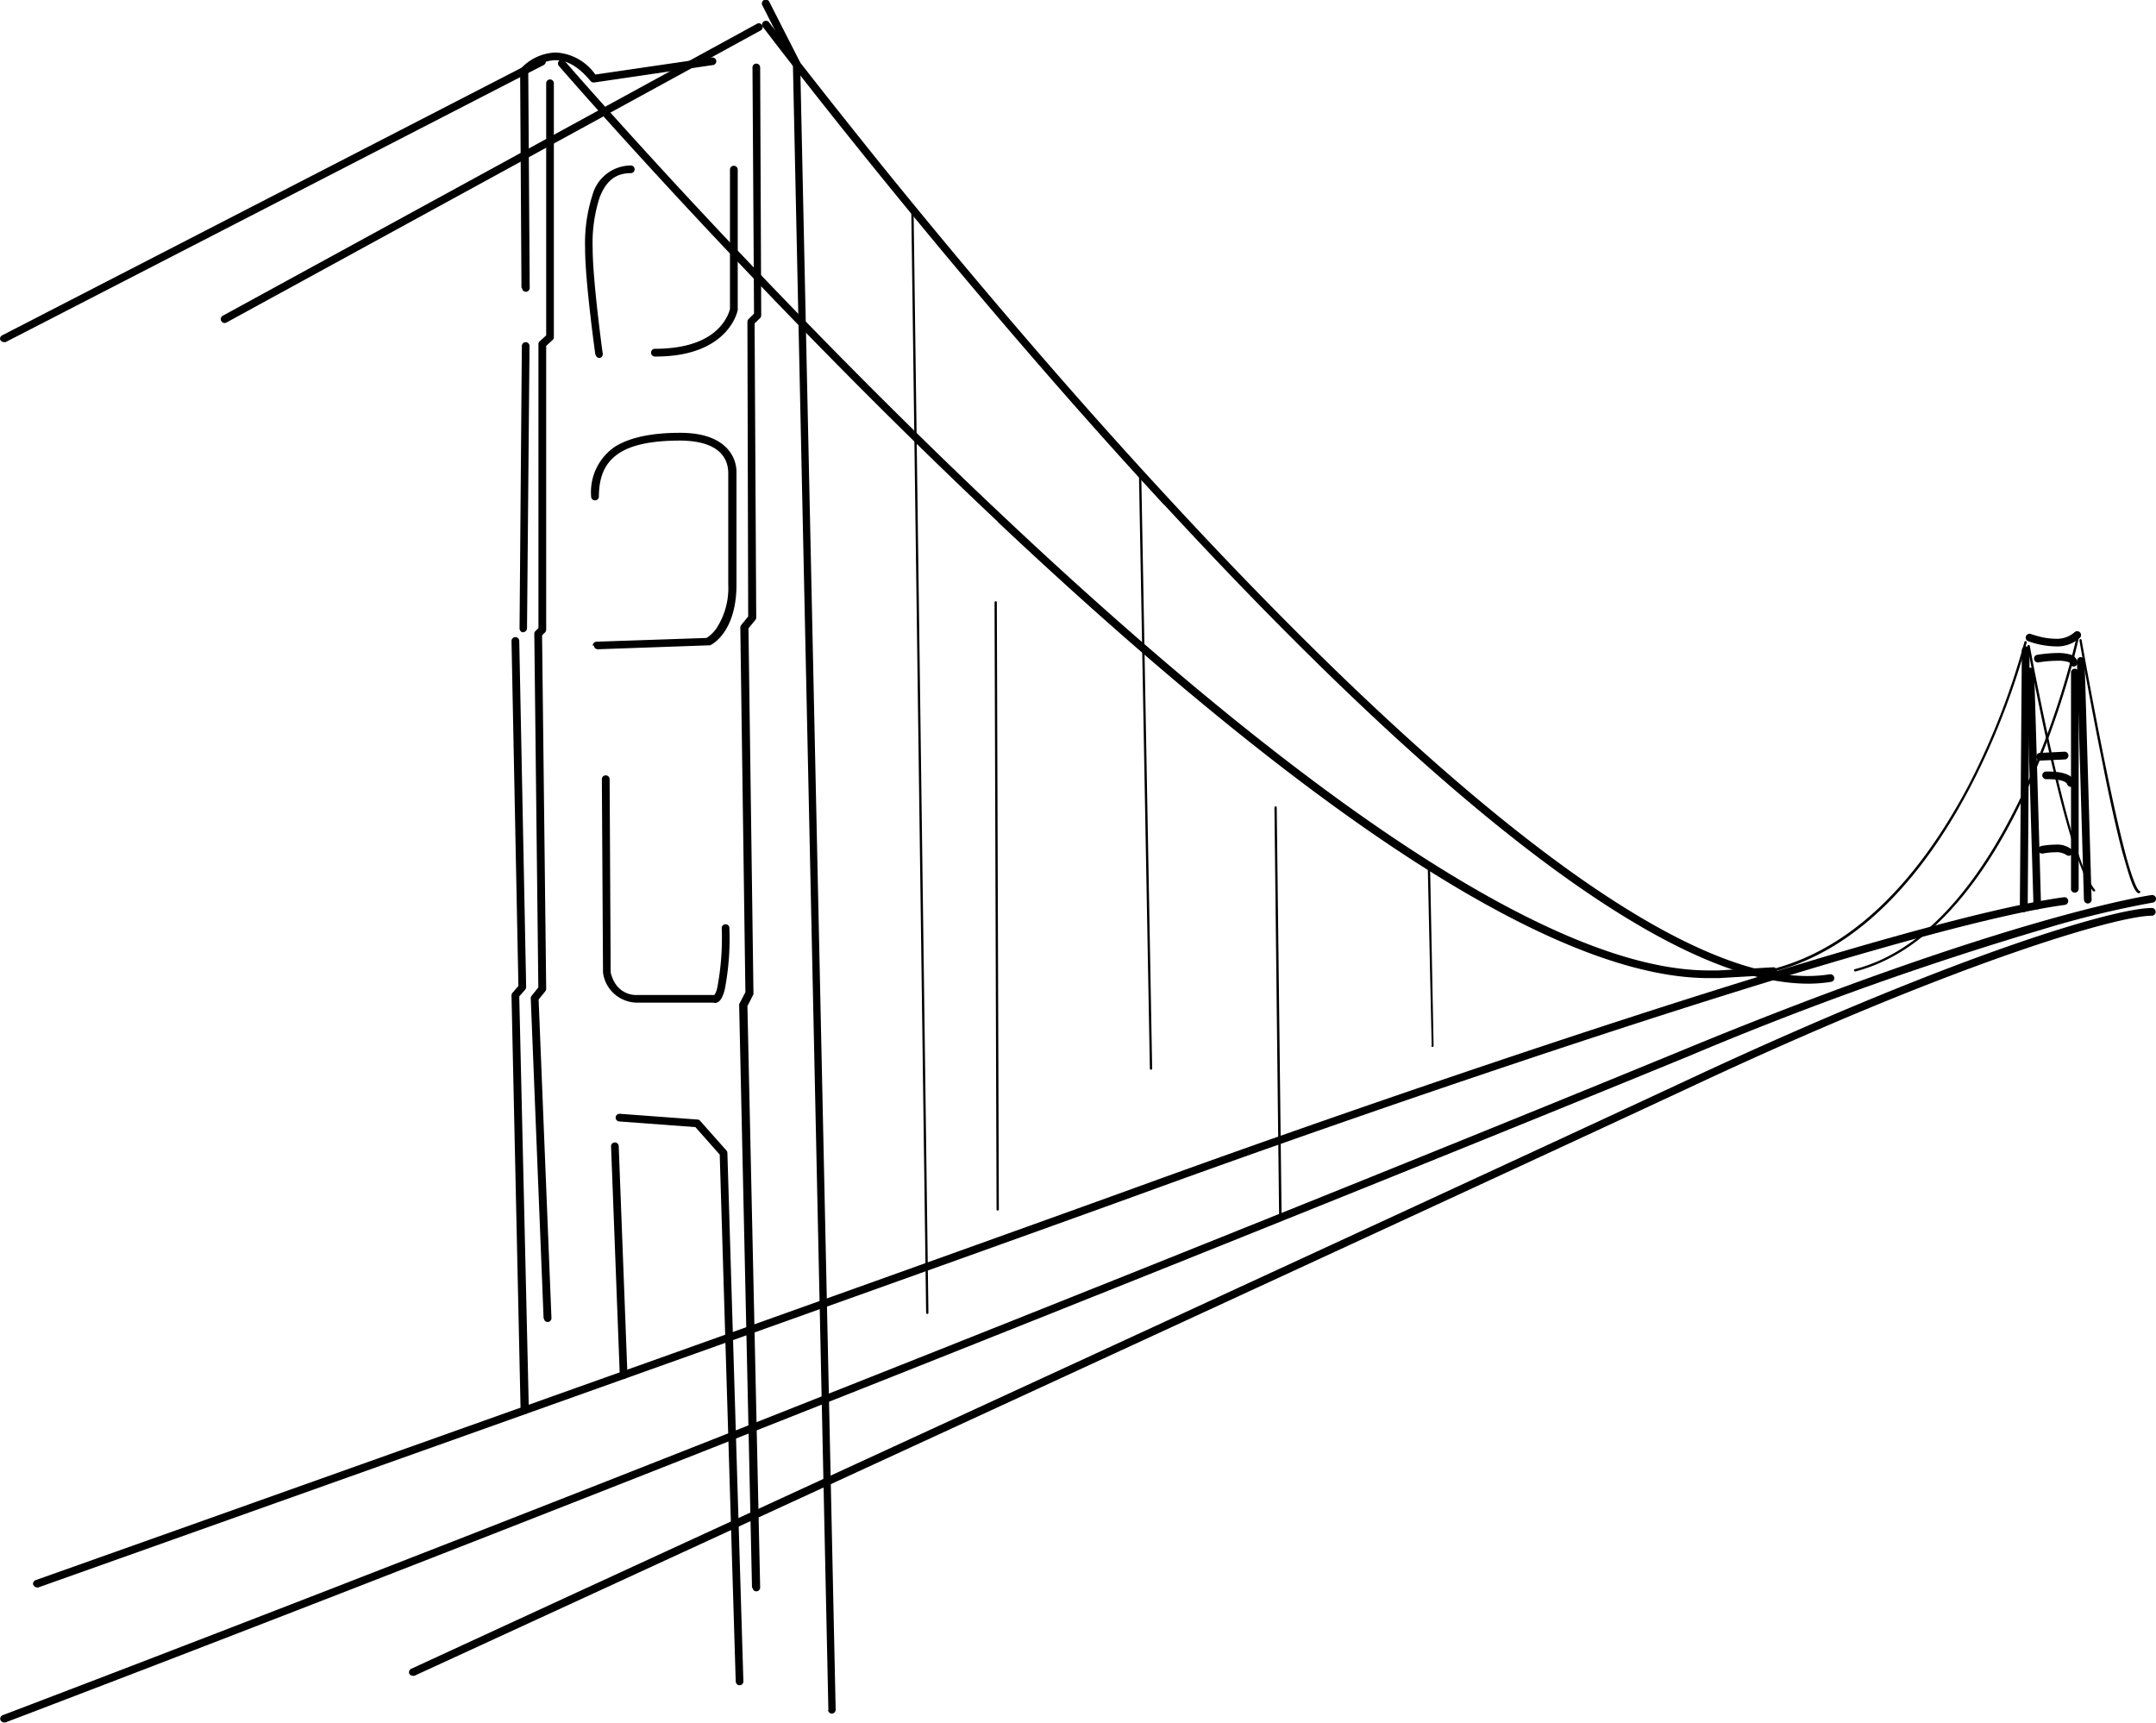 <svg xmlns="http://www.w3.org/2000/svg" viewBox="0 0 225 179.79"><g id="Layer_2" data-name="Layer 2"><g id="Layer_1-2" data-name="Layer 1"><path d="M121.48,52.69C98.46,27.75,79.62,2.82,79.62,2.82h0a.41.41,0,0,1,.07-.57h0a.41.41,0,0,1,.57.08h0S85,8.55,92.54,17.9h0c7.58,9.34,18,21.79,29.53,34.24h0c23,24.92,50.23,49.78,66.58,49.72h0a14.51,14.51,0,0,0,2.31-.18h0a.41.41,0,0,1,.46.34h0a.38.38,0,0,1-.33.45h0a15,15,0,0,1-2.44.19h0c-17-.06-44.11-25-67.17-50Z"/><path d="M193.47,101.3a.14.14,0,0,1,.09-.15h0c8.25-2.13,14-10.74,17.76-18.85h0a86.29,86.29,0,0,0,5.36-15.66h0a.12.12,0,0,1,.14-.1h0a.13.13,0,0,1,.1.15h0s-6.56,30.34-23.3,34.7h0a.13.13,0,0,1-.12-.09Z"/><path d="M185.33,101.18a.13.13,0,0,1,.08-.16h0c9.37-2.62,15.84-11.13,20-19h0A75.88,75.88,0,0,0,211.27,67h0a.12.12,0,0,1,.14-.09h0a.11.11,0,0,1,.09.15h0s-7.09,28.91-26,34.24h0a.11.11,0,0,1-.12-.08Z"/><path d="M104.14,54.46C78.89,30.68,58.35,6.91,58.35,6.91h0a.4.4,0,0,1,0-.57h0a.39.39,0,0,1,.56,0h0s5.13,5.93,13.41,14.84h0C80.65,30.13,92.08,42,104.69,53.87h0c25.19,23.76,55.18,47.46,73.69,47.41h.93l5.72-.33a.4.4,0,0,1,.43.38h0a.4.4,0,0,1-.38.42h0l-5.74.33-1,0h0c-19.1,0-49-23.86-74.24-47.63Z"/><path d="M23.09,33.5a.4.4,0,0,1,.16-.55h0L79,2.48a.39.39,0,0,1,.54.16h0a.39.39,0,0,1-.16.54h0L23.63,33.66a.45.45,0,0,1-.19.05h0a.4.4,0,0,1-.35-.21Z"/><path d="M.05,35.53A.39.39,0,0,1,.22,35h0L56.37,6.07a.4.4,0,0,1,.54.18h0a.4.4,0,0,1-.17.54h0L.59,35.7a.45.45,0,0,1-.19,0h0a.39.39,0,0,1-.35-.22Z"/><path d="M223.18,93.24c-.55-.23-1-1.9-1.72-4.4h0c-.65-2.49-1.37-5.76-2-9h0c-1.33-6.51-2.45-13-2.45-13h0a.13.13,0,0,1,.09-.14h0a.12.12,0,0,1,.14.1h0s2.54,14.49,4.48,21.94h0c.63,2.47,1.3,4.21,1.56,4.23h0a.13.13,0,0,1,.08.16h0a.13.13,0,0,1-.12.08h0Z"/><path d="M218.43,93c-2.94-3.85-6.83-25.53-6.84-25.55h0a.12.12,0,0,1,.1-.14h0a.12.12,0,0,1,.14.1h0s1,5.43,2.32,11.32h0c1.34,5.9,3,12.29,4.47,14.12h0a.12.12,0,0,1,0,.17h0a.11.11,0,0,1-.08,0h0a.12.12,0,0,1-.09,0Z"/><path d="M42.72,174.7a.41.41,0,0,1,.2-.54h0l17-7.84h0l39.56-18.21h0c30-13.82,63.48-29.26,77.25-35.69h0c27.6-12.86,43.91-17.64,47.83-17.66h0a.4.4,0,0,1,.4.41h0a.4.4,0,0,1-.4.4h0c-3.54,0-20,4.74-47.49,17.58h0C149.56,126,43.26,174.89,43.25,174.89h0a.38.38,0,0,1-.17,0h0a.42.42,0,0,1-.37-.23Z"/><path d="M.05,179.53A.41.41,0,0,1,.29,179h0c61.84-23.53,142.11-55.72,175.77-69.59h0c33.69-13.87,48.44-16,48.48-16h0a.41.41,0,0,1,.46.34h0a.4.4,0,0,1-.34.45h0A100,100,0,0,0,213.14,97h0a352.28,352.28,0,0,0-36.77,13.17h0C142.7,124,62.42,156.22.57,179.76h0a.32.32,0,0,1-.14,0h0a.41.41,0,0,1-.38-.26Z"/><path d="M3.47,165.43a.41.41,0,0,1,.25-.52h0l14.7-5.22h0l34.19-12.17h0c26-9.25,55-19.62,67.29-24.08h0c24.56-8.92,78.66-27.55,95.49-29.8h0a.4.4,0,0,1,.45.35h0a.42.42,0,0,1-.35.45h0c-16.61,2.2-70.81,20.84-95.31,29.76h0C95.65,133.11,4,165.67,4,165.67H4a.28.28,0,0,1-.13,0h0a.42.42,0,0,1-.38-.27Z"/><path d="M86.45,178.48,82.75,6.84,79.57.58h0A.4.4,0,0,1,79.74,0h0a.4.4,0,0,1,.54.18h0l3.23,6.34,0,.17,3.7,171.74a.41.41,0,0,1-.39.41h0a.4.4,0,0,1-.4-.4Z"/><path d="M76.78,175.5l-1.67-55-2.54-2.87-7.95-.59a.4.4,0,0,1-.37-.43h0a.4.4,0,0,1,.43-.37h0l8.11.6a.35.35,0,0,1,.27.13h0l2.75,3.1a.4.4,0,0,1,.1.26h0l1.67,55.14a.4.4,0,0,1-.39.41h0a.39.39,0,0,1-.4-.39Z"/><path d="M64.68,143.52l-.91-23.87a.4.4,0,0,1,.39-.42h0a.4.4,0,0,1,.41.39h0l.91,23.87a.39.39,0,0,1-.38.41h0a.4.4,0,0,1-.4-.38Z"/><path d="M54.33,147.2l-.95-43.31a.43.43,0,0,1,.1-.27h0l.62-.72-.72-36a.41.41,0,0,1,.4-.41h0a.41.41,0,0,1,.41.39h0L54.91,103a.45.45,0,0,1-.1.28h0l-.62.71,1,43.16a.4.4,0,0,1-.39.41h0a.41.41,0,0,1-.41-.39Z"/><path d="M74.5,104.64H66.56a3.61,3.61,0,0,1-3.63-3.14h0l-.12-20.18a.4.4,0,0,1,.4-.4h0a.4.4,0,0,1,.41.4h0l.11,20.12s0,.13.09.37h0a3.55,3.55,0,0,0,.39.84h0a2.6,2.6,0,0,0,2.35,1.19h8s0,0,0,0h0a2.32,2.32,0,0,0,.3-.79h0a27.63,27.63,0,0,0,.46-6.19h0a.39.39,0,0,1,.4-.4h0a.39.39,0,0,1,.4.4h0a28.16,28.16,0,0,1-.48,6.39h0c-.25,1-.58,1.39-1,1.42H74.5Zm.13-.79Z"/><path d="M68.35,37.21a.41.41,0,0,1-.41-.41h0a.41.41,0,0,1,.41-.4h0c5.52,0,7.11-2.43,7.63-3.58h0a3.55,3.55,0,0,0,.2-.58h0V17.71h0a.4.4,0,0,1,.4-.41h0a.41.41,0,0,1,.41.41h0V32.33c0,.1-.92,4.88-8.56,4.88h-.07Z"/><path d="M54.62,66a.41.41,0,0,1-.4-.41h0l.24-29.48a.4.4,0,0,1,.41-.4h0a.4.4,0,0,1,.39.41h0L55,65.57a.4.4,0,0,1-.4.4Z"/><path d="M61.86,67.39a.4.4,0,0,1,.39-.42h0l11.47-.39a2.57,2.57,0,0,0,.26-.17h0a3.9,3.9,0,0,0,.78-.82h0A7.68,7.68,0,0,0,76,61h0V49.27h0v-.05h0c-.06-.44,0-3.2-5-3.24h0c-2.82,0-5,.4-6.38,1.31h0c-1.39.91-2.11,2.29-2.12,4.53h0a.4.4,0,0,1-.4.4h0a.4.4,0,0,1-.41-.4h0a5.73,5.73,0,0,1,2.5-5.21h0c1.62-1,3.92-1.44,6.81-1.44h0c2.69,0,4.2.81,5,1.77h0a3.6,3.6,0,0,1,.86,2.28h0v.08h0V61h0c0,5.07-2.67,6.33-2.77,6.35h0l-.14,0-11.57.41h0a.41.41,0,0,1-.4-.39Z"/><path d="M62.13,37s-1.07-7.58-1.07-11.09h0a16.58,16.58,0,0,1,.77-5.56h0a4.18,4.18,0,0,1,4-3.08h0a.4.4,0,0,1,.4.4h0a.4.4,0,0,1-.4.4h0c-1.74,0-2.66,1-3.26,2.56h0a15.48,15.48,0,0,0-.72,5.28h0c0,3.39,1.05,11,1.05,11h0a.39.39,0,0,1-.34.45h0a.4.4,0,0,1-.4-.35Z"/><path d="M54.42,30.05,54.28,7.4a.38.38,0,0,1,.1-.27h0A5.19,5.19,0,0,1,58,5.48h0a5.38,5.38,0,0,1,4.13,2.3h0L74.29,6a.41.41,0,0,1,.46.34h0a.4.4,0,0,1-.35.45h0L62,8.61a.43.43,0,0,1-.37-.15h0C60.22,6.75,59,6.29,58,6.28h0a3.89,3.89,0,0,0-2.14.7h0a4.78,4.78,0,0,0-.73.58h0l.15,22.49h0a.4.4,0,0,1-.4.4h0a.4.4,0,0,1-.4-.4Z"/><path d="M78.48,165.73,77.14,105l0-.2.65-1.25-.53-38.07a.44.44,0,0,1,.1-.26h0l.72-.88L78,33.6a.39.39,0,0,1,.11-.29h0l.58-.58L78.53,7.05h0a.39.39,0,0,1,.39-.41h0a.4.4,0,0,1,.41.4h0l.11,25.86a.44.44,0,0,1-.11.29h0l-.58.57.17,30.69a.38.38,0,0,1-.09.25h0l-.72.88.52,38,0,.19L78,105l1.33,60.67a.4.4,0,0,1-.39.41h0a.39.39,0,0,1-.4-.39Z"/><path d="M56.73,137.59l-1.34-33.4a.44.44,0,0,1,.09-.27h0l.7-.86-.42-36.91a.38.38,0,0,1,.12-.29h0l.31-.31V35.92a.38.38,0,0,1,.12-.29h0L57,35V8.7a.4.4,0,0,1,.4-.41h0a.4.4,0,0,1,.4.41h0V35.19a.36.36,0,0,1-.13.29h0L57,36.1V65.72a.39.39,0,0,1-.12.28h0l-.31.31L57,103.2a.38.38,0,0,1-.09.25h0l-.7.86,1.34,33.25a.4.4,0,0,1-.39.41h0a.4.4,0,0,1-.4-.38Z"/><path d="M211.19,95.18a.4.4,0,0,1-.4-.4h0L211,67.85a.41.41,0,0,1,.41-.4h0a.4.4,0,0,1,.4.4h0l-.2,26.93a.4.4,0,0,1-.4.4Z"/><path d="M212.21,94.5c0-.41-.73-24.38-.73-24.41h0a.41.41,0,0,1,.39-.41h0a.41.41,0,0,1,.42.39h0S213,94,213,94.5h0a.4.4,0,0,1-.4.4h0a.4.4,0,0,1-.41-.4Z"/><path d="M211.66,66.92a.4.4,0,0,1-.23-.52h0a.4.4,0,0,1,.52-.23h0s.32.12.8.24h0a6.74,6.74,0,0,0,1.74.25h0a2.75,2.75,0,0,0,2-.67h0a.41.41,0,0,1,.57,0h0a.4.4,0,0,1,0,.57h0a3.51,3.51,0,0,1-2.56.9h0a8.85,8.85,0,0,1-2.83-.54Z"/><path d="M217.48,93.92,216.75,69a.4.4,0,0,1,.39-.42h0a.41.41,0,0,1,.41.39h0l.73,24.91a.4.4,0,0,1-.39.41h0a.39.39,0,0,1-.4-.39Z"/><path d="M216.13,92.76l0-22.56a.39.39,0,0,1,.4-.41h0a.4.4,0,0,1,.4.41h0l0,22.56a.4.4,0,0,1-.41.4h0a.4.4,0,0,1-.4-.4Z"/><path d="M212.49,79a.4.4,0,0,1,.38-.42h0l2.57-.13a.4.4,0,0,1,.42.39h0a.4.4,0,0,1-.38.42h0l-2.57.12h0a.4.4,0,0,1-.4-.38Z"/><path d="M215.71,81.83c0-.09-.21-.29-.68-.39h0a6.13,6.13,0,0,0-1.25-.12h-.22a.42.42,0,0,1-.43-.38h0a.4.4,0,0,1,.38-.42h.27a7.09,7.09,0,0,1,1.44.14h0c.52.14,1.15.36,1.29,1h0a.4.4,0,0,1-.33.46h-.07a.42.42,0,0,1-.4-.34Z"/><path d="M215.6,89.2a1.79,1.79,0,0,0-1.11-.25h0a6.59,6.59,0,0,0-1.3.13h0a.41.41,0,0,1-.47-.32h0a.4.4,0,0,1,.32-.47h0a8.53,8.53,0,0,1,1.45-.14h0a2.43,2.43,0,0,1,1.68.48h0a.41.41,0,0,1,0,.57h0a.37.37,0,0,1-.28.11h0a.43.43,0,0,1-.28-.11Z"/><path d="M216,69.2s0-.06-.26-.14h0a3.62,3.62,0,0,0-1-.1h0a12.82,12.82,0,0,0-2,.17h0a.39.39,0,0,1-.46-.33h0a.39.39,0,0,1,.33-.46h0a14.3,14.3,0,0,1,2.12-.19h0a4.49,4.49,0,0,1,1.24.14h0a1,1,0,0,1,.83.82h0a.4.4,0,0,1-.35.45h-.05a.41.41,0,0,1-.4-.36Z"/><path d="M96.65,137,95.1,21.82a.13.13,0,0,1,.12-.13h0a.13.13,0,0,1,.12.12h0L96.89,137a.12.12,0,0,1-.12.13h0a.12.12,0,0,1-.12-.12Z"/><path d="M120,111.52l-1.14-62.15a.12.12,0,0,1,.11-.13h0a.13.13,0,0,1,.13.12h0l1.14,62.16a.11.11,0,0,1-.12.12h0a.12.12,0,0,1-.12-.12Z"/><path d="M104,126.23l-.21-63.36a.12.12,0,0,1,.12-.12h0a.12.12,0,0,1,.12.12h0l.21,63.35a.12.12,0,0,1-.12.12h0a.12.12,0,0,1-.12-.11Z"/><path d="M133.49,127.09,133,84.28a.12.12,0,0,1,.12-.12h0c.06,0,.11,0,.12.11h0l.51,42.81a.12.12,0,0,1-.11.13h0a.13.13,0,0,1-.13-.12Z"/><path d="M149.41,109.15,149,90.36a.11.11,0,0,1,.11-.12h0a.12.12,0,0,1,.13.12h0l.37,18.78a.12.12,0,0,1-.12.12h0a.11.11,0,0,1-.12-.11Z"/></g></g></svg>